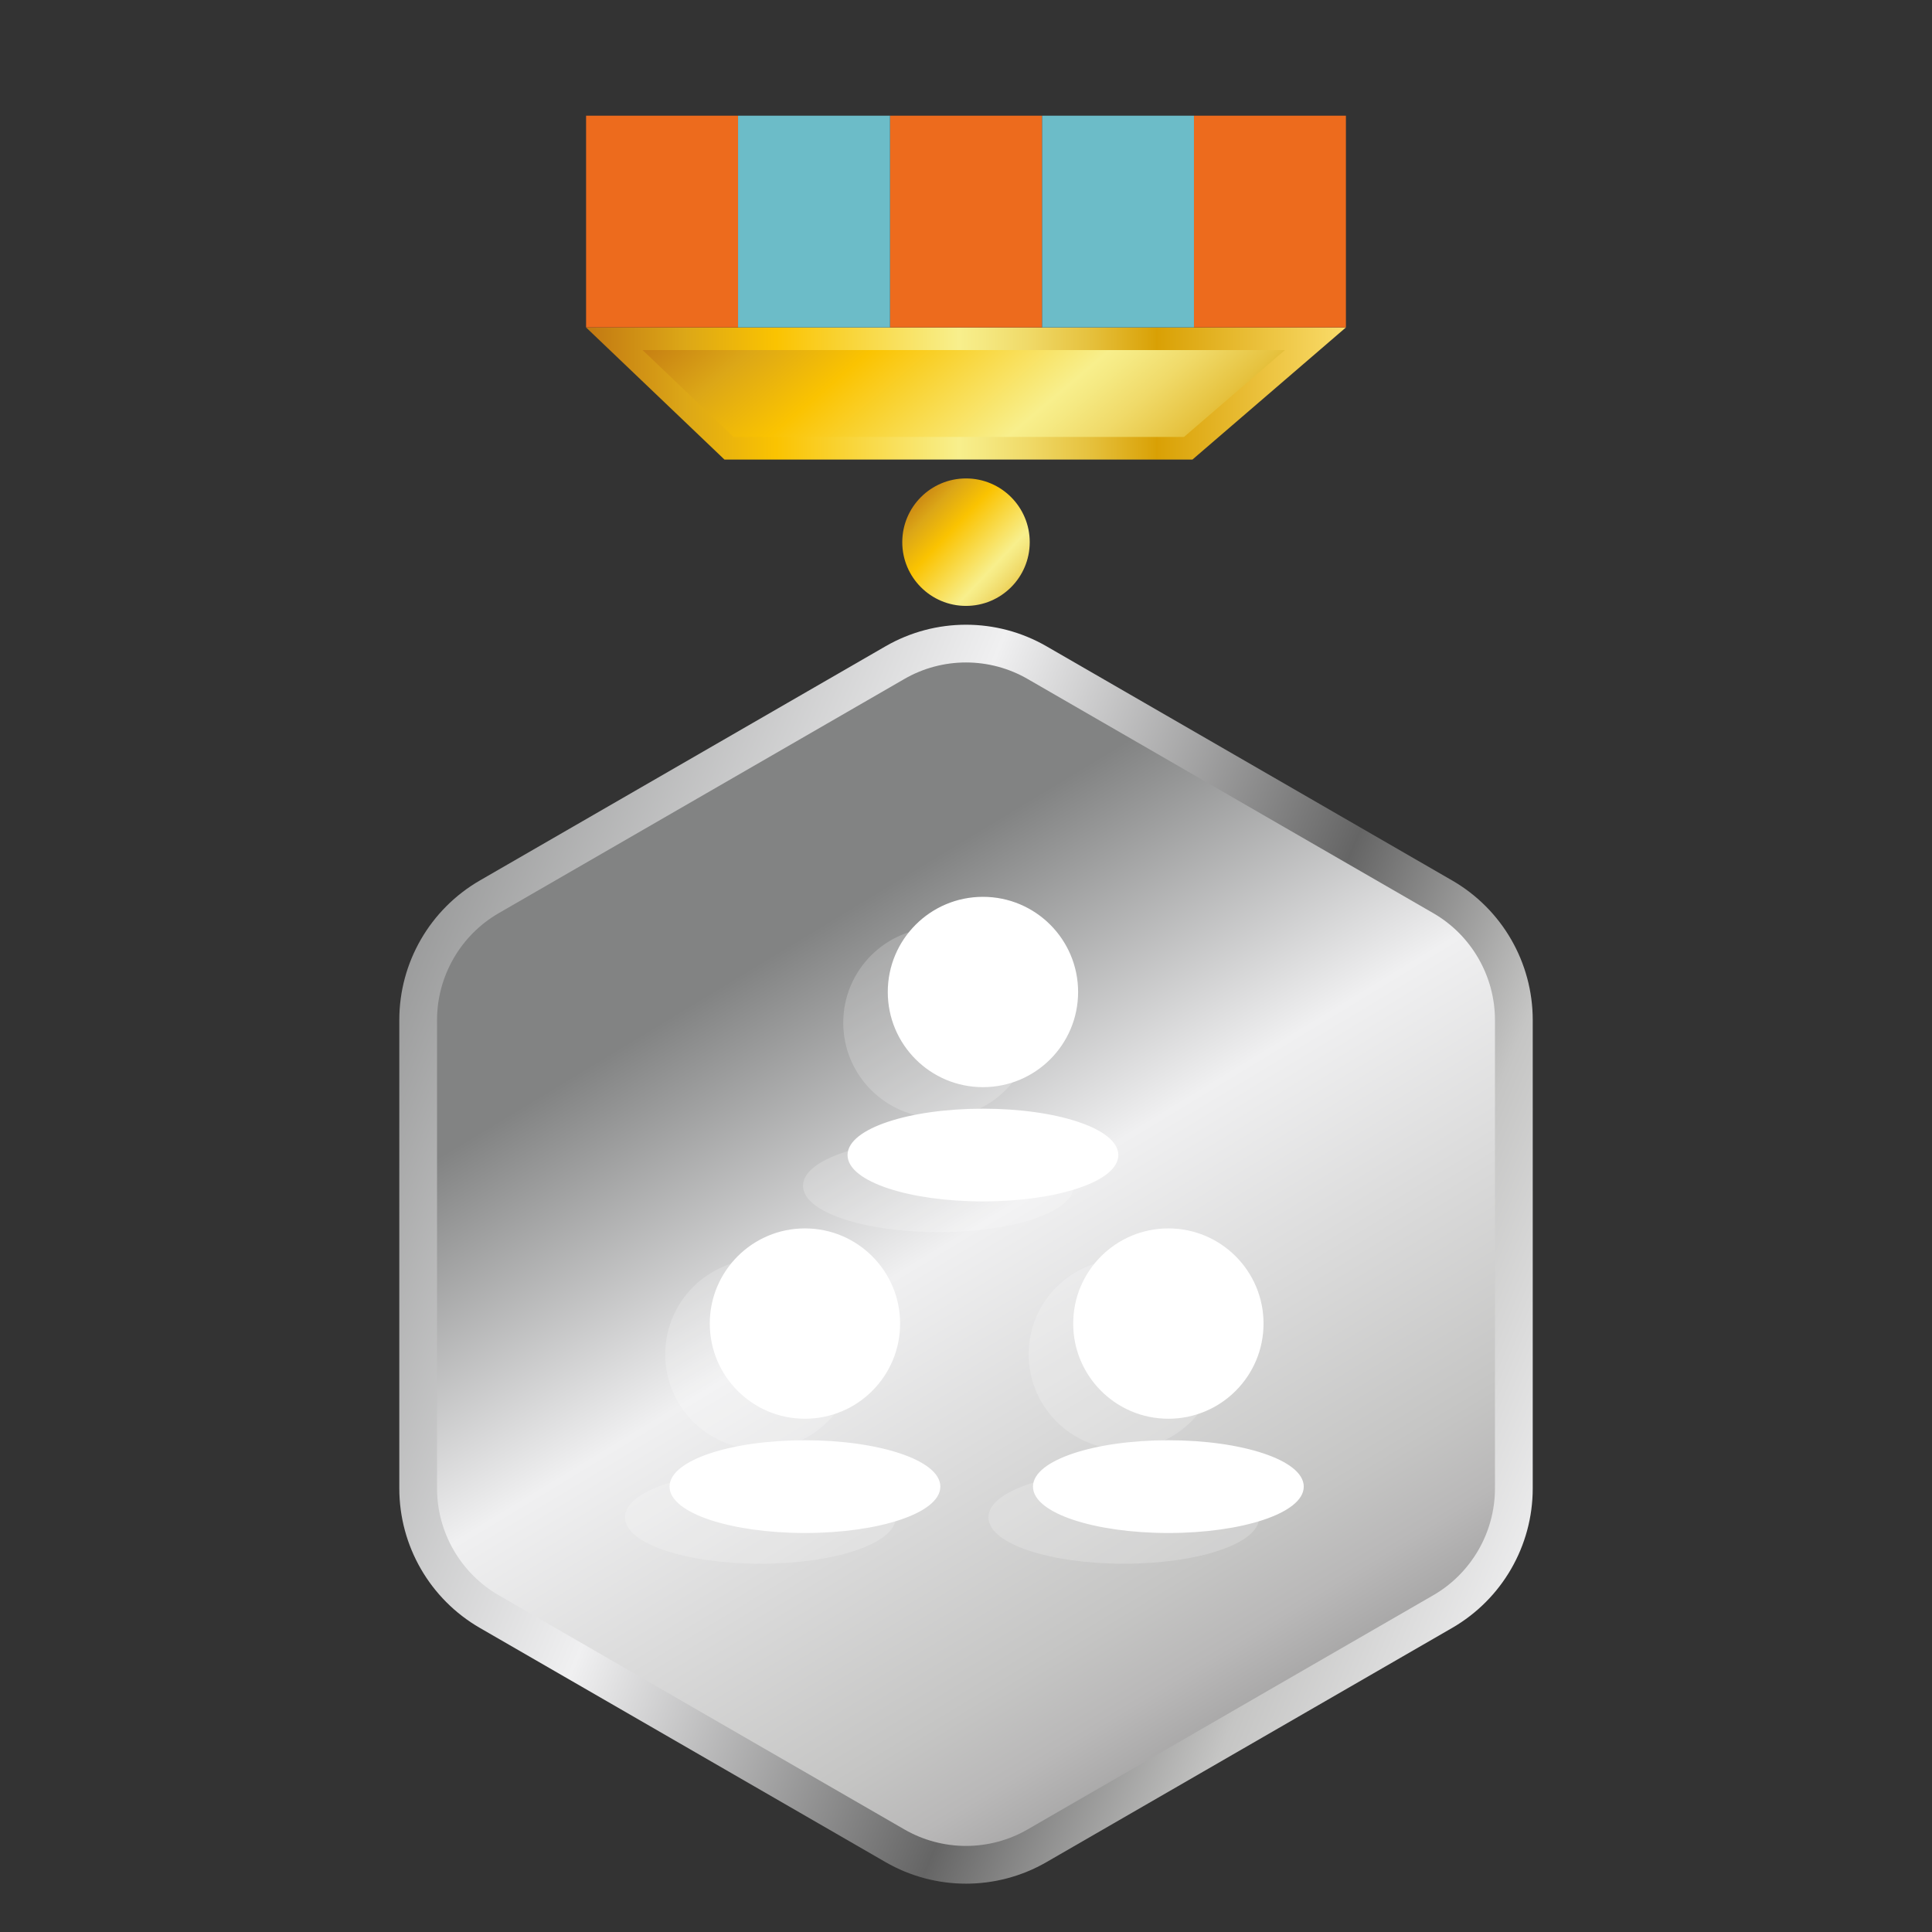 <?xml version="1.0" encoding="UTF-8"?>
<svg id="Medaillen" xmlns="http://www.w3.org/2000/svg" xmlns:xlink="http://www.w3.org/1999/xlink" viewBox="0 0 512 512">
  <rect x="0" y="0" width="512" height="512" fill="#333333" stroke="none"/>
  <defs>
    <style>
      .cls-1 {
        fill: #6cbcc8;
      }

      .cls-1, .cls-2, .cls-3, .cls-4, .cls-5, .cls-6, .cls-7 {
        stroke-width: 0px;
      }

      .cls-2 {
        fill: url(#linear-gradient);
      }

      .cls-8 {
        opacity: .2;
      }

      .cls-3 {
        fill: url(#Unbenannter_Verlauf_24);
      }

      .cls-4 {
        fill: url(#Unbenannter_Verlauf_25);
      }

      .cls-5 {
        fill: url(#linear-gradient-2);
      }

      .cls-6 {
        fill: url(#linear-gradient-3);
      }

      .cls-9 {
        fill: #fff;
        stroke: #fff;
        stroke-miterlimit: 10;
      }

      .cls-7 {
        fill: #ed6b1d;
      }
    </style>
    <linearGradient id="Unbenannter_Verlauf_24" data-name="Unbenannter Verlauf 24" x1="-101.76" y1="182.85" x2="514.54" y2="440.43" gradientUnits="userSpaceOnUse">
      <stop offset="0" stop-color="#656565"/>
      <stop offset=".07" stop-color="#979797"/>
      <stop offset=".19" stop-color="#828383"/>
      <stop offset=".28" stop-color="#828383"/>
      <stop offset=".5" stop-color="#f0f0f1"/>
      <stop offset=".66" stop-color="#656565"/>
      <stop offset=".75" stop-color="#c5c5c4"/>
      <stop offset=".84" stop-color="#f0f0f1"/>
    </linearGradient>
    <linearGradient id="Unbenannter_Verlauf_25" data-name="Unbenannter Verlauf 25" x1="135.28" y1="132.89" x2="367.14" y2="516.02" gradientUnits="userSpaceOnUse">
      <stop offset="0" stop-color="#656565"/>
      <stop offset=".07" stop-color="#979797"/>
      <stop offset=".19" stop-color="#828383"/>
      <stop offset=".31" stop-color="#828383"/>
      <stop offset=".51" stop-color="#f0f0f1"/>
      <stop offset=".75" stop-color="#c5c5c4"/>
      <stop offset=".8" stop-color="#b9b8b8"/>
      <stop offset=".99" stop-color="#656565"/>
    </linearGradient>
    <linearGradient id="linear-gradient" x1="554.78" y1="40.83" x2="614.94" y2="50.06" gradientTransform="translate(-191 -220.15) rotate(34.78)" gradientUnits="userSpaceOnUse">
      <stop offset="0" stop-color="#c27812"/>
      <stop offset=".13" stop-color="#dca717"/>
      <stop offset=".25" stop-color="#fac301"/>
      <stop offset=".49" stop-color="#f8ef8c"/>
      <stop offset=".52" stop-color="#f5e982"/>
      <stop offset=".58" stop-color="#f0da69"/>
      <stop offset=".66" stop-color="#e6c23f"/>
      <stop offset=".75" stop-color="#d9a106"/>
      <stop offset=".75" stop-color="#d9a004"/>
      <stop offset="1" stop-color="#fadc6a"/>
    </linearGradient>
    <linearGradient id="linear-gradient-2" x1="155.32" y1="104.28" x2="356.68" y2="104.28" gradientTransform="matrix(1,0,0,1,0,0)" xlink:href="#linear-gradient"/>
    <linearGradient id="linear-gradient-3" x1="217.66" y1="48.23" x2="327.69" y2="178.1" gradientTransform="matrix(1,0,0,1,0,0)" xlink:href="#linear-gradient"/>
  </defs>
  <g>
    <path class="cls-3" d="M127.16,233.34l107.5-62.06c13.21-7.63,29.48-7.63,42.69,0l107.5,62.06c13.21,7.63,21.34,21.72,21.34,36.97v124.13c0,15.25-8.14,29.34-21.34,36.97l-107.5,62.06c-13.21,7.63-29.48,7.63-42.69,0l-107.5-62.06c-13.21-7.63-21.34-21.72-21.34-36.97v-124.13c0-15.25,8.14-29.34,21.34-36.97Z"/>
    <path class="cls-4" d="M256,489.19c-5.73,0-11.38-1.51-16.34-4.38l-107.5-62.06c-10.08-5.82-16.34-16.67-16.34-28.31v-124.13c0-11.64,6.26-22.49,16.34-28.31l107.5-62.06c4.96-2.87,10.61-4.38,16.34-4.38s11.38,1.51,16.34,4.38l107.5,62.06c10.08,5.82,16.34,16.67,16.34,28.31v124.13c0,11.64-6.26,22.49-16.34,28.31l-107.5,62.06c-4.96,2.87-10.61,4.38-16.34,4.38Z"/>
  </g>
  <g>
    <circle class="cls-2" cx="256" cy="143.68" r="16.89"/>
    <polygon class="cls-5" points="316.01 121.79 191.99 121.79 155.32 86.78 356.68 86.78 316.01 121.79"/>
    <polygon class="cls-6" points="194.4 115.79 170.3 92.78 340.51 92.78 313.78 115.79 194.4 115.79"/>
  </g>
  <rect class="cls-7" x="155.32" y="30.66" width="40.27" height="56.1"/>
  <rect class="cls-7" x="316.41" y="30.66" width="40.27" height="56.1"/>
  <rect class="cls-1" x="276.14" y="30.66" width="40.27" height="56.1"/>
  <rect class="cls-7" x="235.86" y="30.66" width="40.27" height="56.1"/>
  <rect class="cls-1" x="195.59" y="30.66" width="40.27" height="56.1"/>
  <g>
    <g>
      <g>
        <circle class="cls-9" cx="213.32" cy="350.76" r="24.72"/>
        <ellipse class="cls-9" cx="213.32" cy="393.97" rx="35.38" ry="11.79"/>
      </g>
      <g class="cls-8">
        <circle class="cls-9" cx="201.51" cy="358.9" r="24.72"/>
        <ellipse class="cls-9" cx="201.51" cy="402.11" rx="35.38" ry="11.79"/>
      </g>
    </g>
    <g>
      <g>
        <circle class="cls-9" cx="260.49" cy="262.89" r="24.72"/>
        <ellipse class="cls-9" cx="260.49" cy="306.1" rx="35.38" ry="11.79"/>
      </g>
      <g class="cls-8">
        <circle class="cls-9" cx="248.69" cy="271.03" r="24.72"/>
        <ellipse class="cls-9" cx="248.69" cy="314.24" rx="35.38" ry="11.79"/>
      </g>
    </g>
    <g>
      <g>
        <circle class="cls-9" cx="309.63" cy="350.76" r="24.72"/>
        <ellipse class="cls-9" cx="309.63" cy="393.97" rx="35.38" ry="11.79"/>
      </g>
      <g class="cls-8">
        <circle class="cls-9" cx="297.83" cy="358.9" r="24.72"/>
        <ellipse class="cls-9" cx="297.83" cy="402.11" rx="35.38" ry="11.79"/>
      </g>
    </g>
  </g>
</svg>